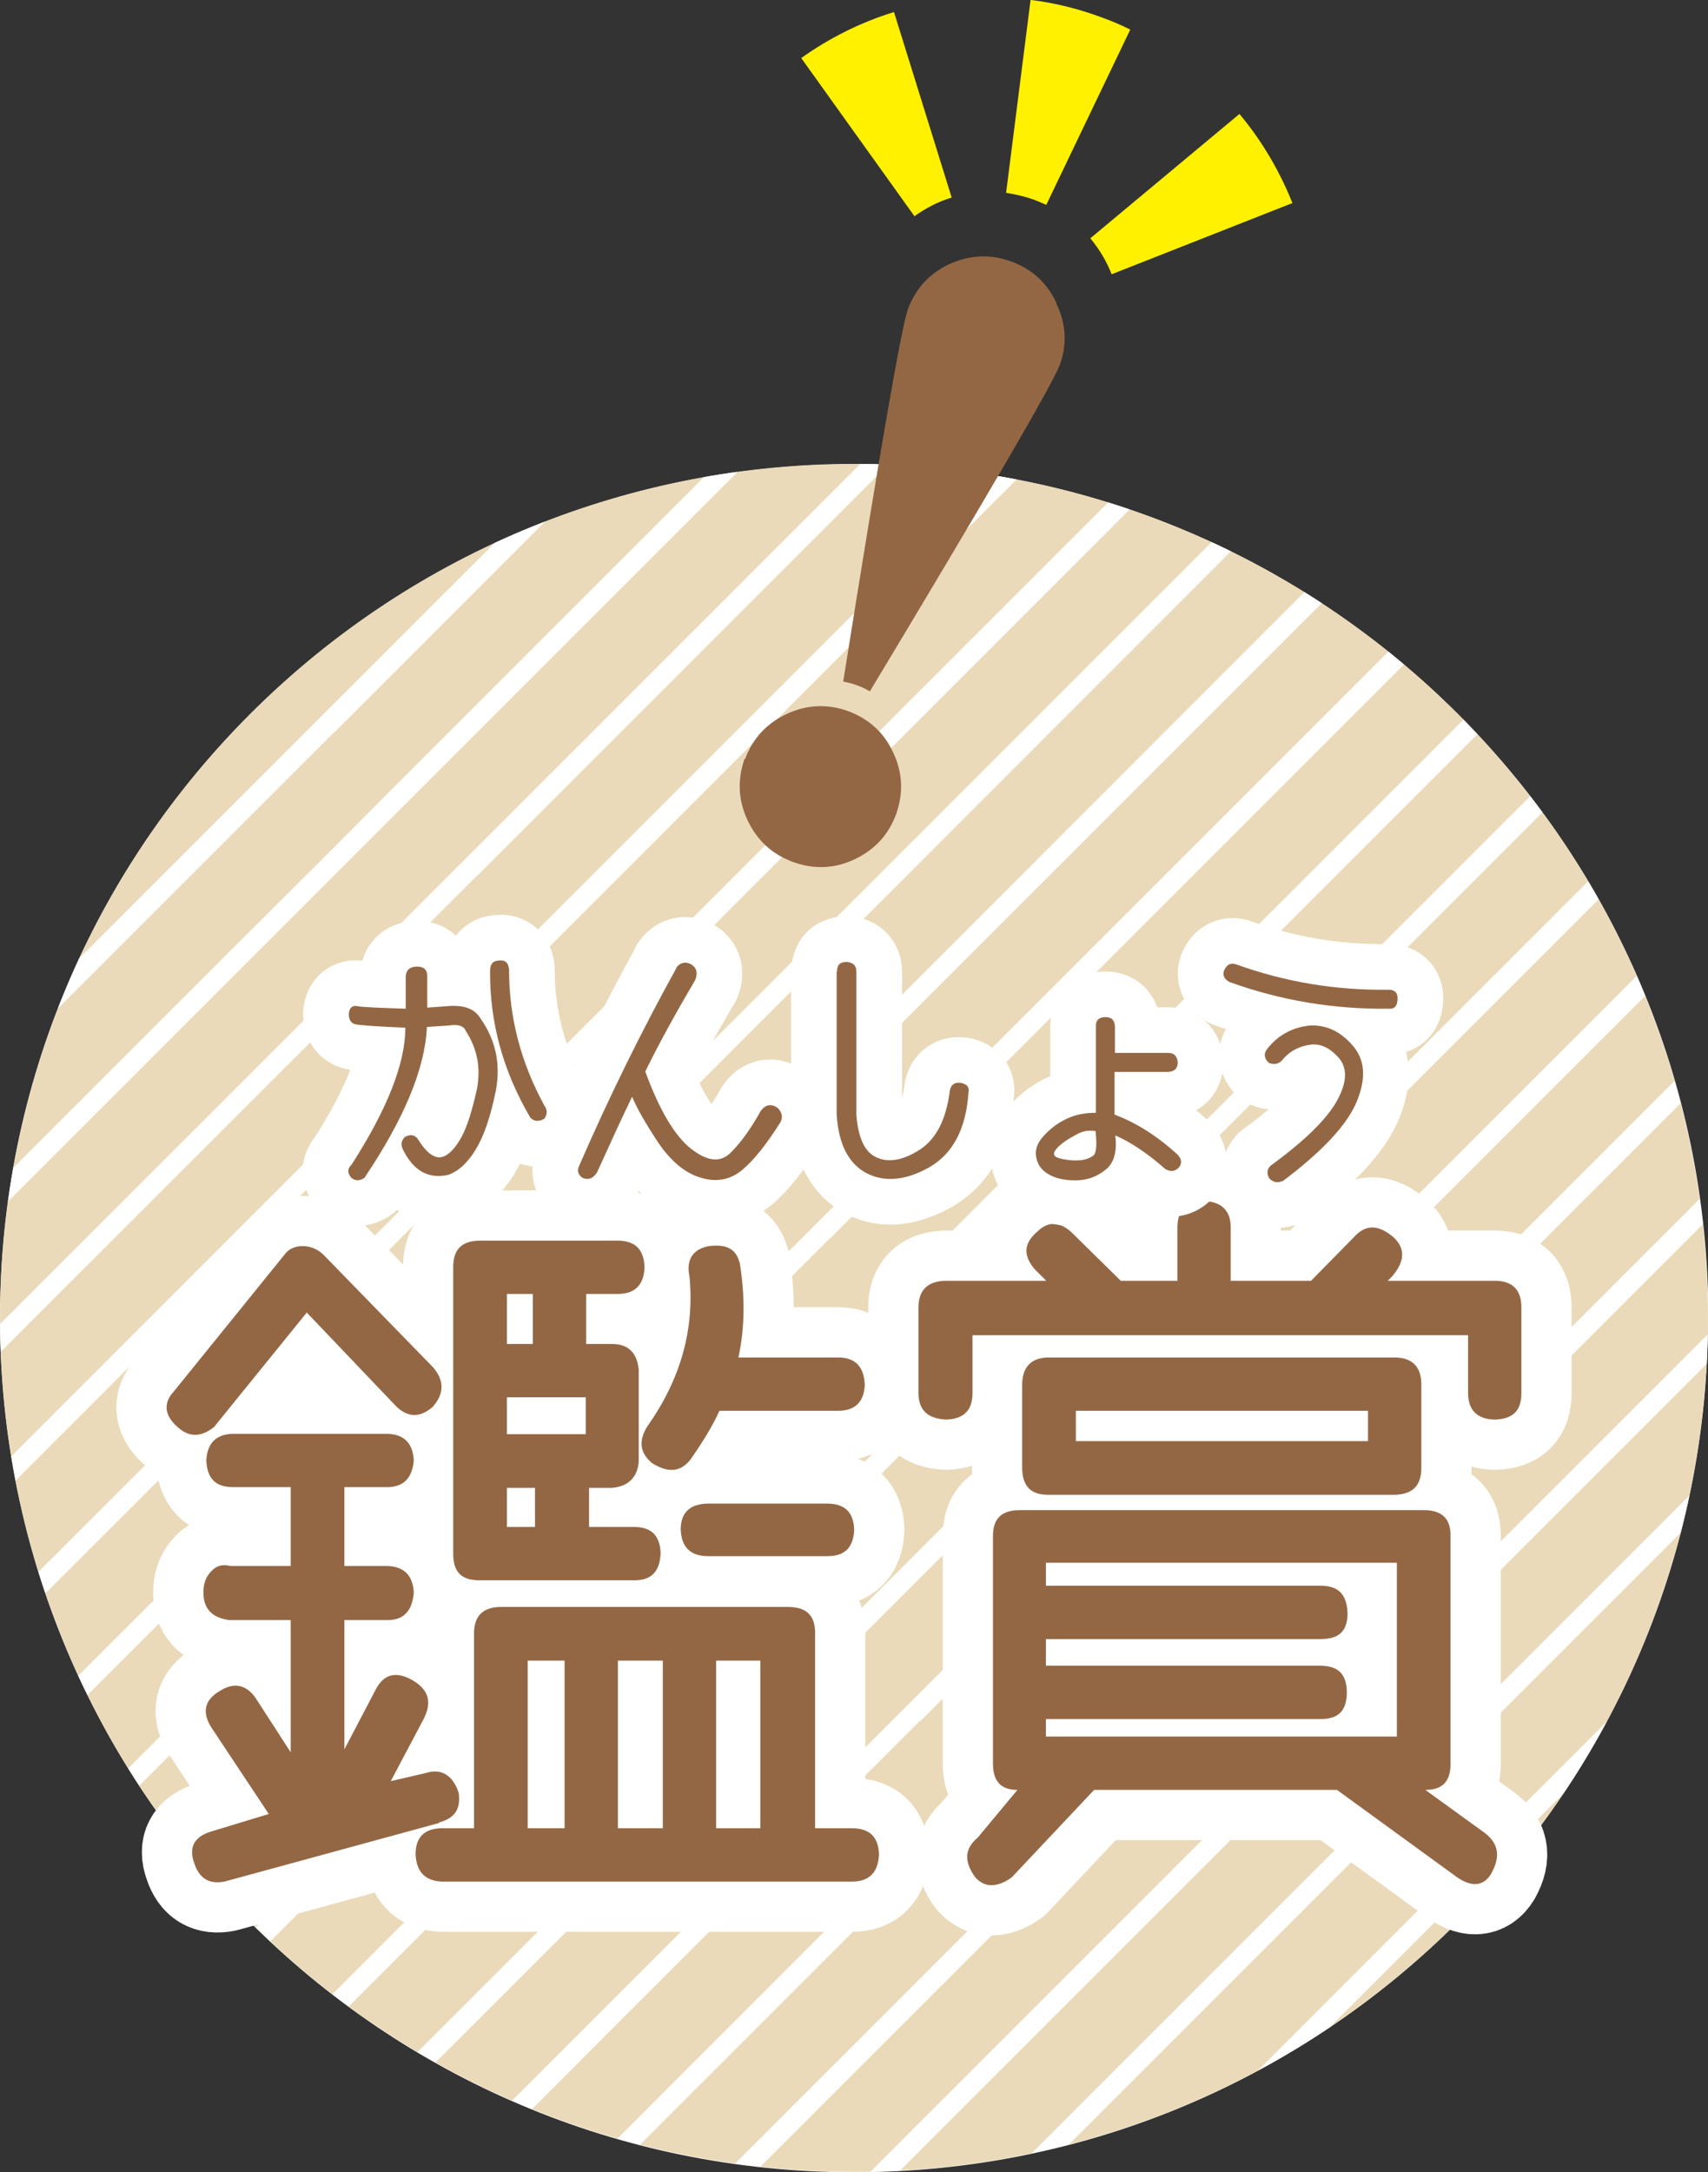 <?xml version="1.0" encoding="UTF-8"?><svg id="_レイヤー_2" xmlns="http://www.w3.org/2000/svg" xmlns:xlink="http://www.w3.org/1999/xlink" viewBox="0 0 46.77 59.48"><rect x="0" y="0" width="46.77" height="59.48" fill="#333333" stroke="none"/><defs><style>.cls-1{stroke-width:2.5px;}.cls-1,.cls-2,.cls-3{fill:#fff;}.cls-1,.cls-3{stroke:#fff;stroke-linecap:round;stroke-linejoin:round;}.cls-4{fill:#eadab9;}.cls-5{fill:#946744;}.cls-6{clip-path:url(#clippath);}.cls-7{fill:none;}.cls-8{fill:#fff100;}.cls-3{stroke-width:2.75px;}</style><clipPath id="clippath"><path class="cls-7" d="M39.92,19.55c9.13,9.13,9.13,23.94,0,33.07-9.13,9.13-23.94,9.13-33.07,0C-2.28,43.5-2.28,28.69,6.85,19.55c9.13-9.13,23.94-9.13,33.07,0Z"/></clipPath></defs><g id="_文字"><g><g><g><path class="cls-2" d="M46.77,36.09c0,12.91-10.47,23.39-23.39,23.39S0,49.01,0,36.09,10.47,12.71,23.39,12.71s23.39,10.47,23.39,23.38Z"/><g class="cls-6"><path class="cls-4" d="M39.92,19.55c9.13,9.13,9.13,23.94,0,33.07-9.13,9.13-23.94,9.13-33.07,0C-2.28,43.5-2.28,28.69,6.85,19.55c9.13-9.13,23.94-9.13,33.07,0Z"/><path class="cls-2" d="M26.79,37.69l19.6-19.6-.39-.39-19.74,19.74h0L6.67,57.04l.39,.39,19.6-19.6,.14-.13Zm-2.1-1.82l19.74-19.74-.39-.39-19.74,19.74h0L4.7,55.08l.39,.39,19.6-19.6h0Zm-1.96-1.96L42.47,14.17l-.39-.39-19.74,19.74h0S2.74,53.11,2.74,53.11l.39,.39,19.6-19.6h0Zm-13.33-10.19h0s1.57-1.57,1.57-1.57L30.71,2.41l-.39-.39L10.59,21.75h0l-1.56,1.57h0s-2.29,2.28-2.29,2.28l-15.75,15.75,.39,.39L7.35,25.77l2.06-2.06Zm27.05,23.91l19.74-19.74-.39-.39-19.6,19.6h0s-19.74,19.74-19.74,19.74l.39,.39,19.6-19.6h0Zm3.92,3.92l19.74-19.74-.39-.39-19.74,19.74h0s-19.6,19.6-19.6,19.6l.39,.39,19.6-19.6h0Zm21.31-18.17l-19.74,19.74-19.6,19.6,.39,.39,19.6-19.6h0l19.74-19.74-.39-.39Zm-13.33-13.33l-.39-.39-19.74,19.74h0L8.62,59l.39,.39,19.6-19.6,19.74-19.74Zm-23.15,27.08l3.4-3.41,1.97-1.97,19.74-19.74-.39-.39-19.6,19.6h0l-1.7,1.7h0l-3.81,3.81h0s-14.22,14.22-14.22,14.22l.39,.39,14.22-14.23h0Zm-8.21-19.23L36.59,8.29l-.39-.39L16.6,27.5-3.14,47.23l.39,.39L16.99,27.89h0Zm-1.96-1.96L34.63,6.33l-.39-.39L14.51,25.67h0S-5.09,45.28-5.09,45.28l.39,.39L15.03,25.93h0Zm-1.96-1.96L32.67,4.37l-.39-.39L12.55,23.71h0L-7.06,43.31l.39,.39L13.07,23.97h0Zm-3.92-3.92L28.75,.45l-.39-.39L8.62,19.79h0s-1.57,1.57-1.57,1.57h0l-3.81,3.81h0s-14.22,14.23-14.22,14.23l.39,.39L9.15,20.05h0Zm9.8,9.8L38.55,10.25l-.39-.39L18.43,29.59-1.17,49.2l.39,.39L18.95,29.85h0ZM40.51,12.2l-.39-.39L20.39,31.55,.78,51.15l.39,.39L20.91,31.8,40.51,12.2Zm-1.96,37.24l19.6-19.6-.39-.39-19.6,19.6-19.74,19.74,.39,.39,19.73-19.73h0Zm-3.92-3.92l19.6-19.6-.39-.39-19.74,19.74h0l-19.6,19.6,.39,.39,19.74-19.74h0Zm-1.96-1.96l19.6-19.6-.39-.39-19.74,19.74h0L12.55,62.92l.39,.39,19.74-19.74h0Z"/></g><g><g><path class="cls-3" d="M5.89,39.05c-.36,.3-.69,.32-1.01,.04-.38-.32-.42-.67-.12-.99l3.01-3.72c.12-.18,.3-.26,.52-.26,.2,0,.42,.08,.59,.26l2.97,3.05c.32,.36,.32,.73,0,1.09-.34,.3-.67,.3-.99,0l-2.46-2.58-2.52,3.11Zm6.12,10.87l-5.86,1.6c-.42,.08-.69-.08-.83-.5-.16-.44,0-.73,.46-.87l1.58-.48-1.54-2.32c-.3-.44-.24-.79,.2-1.05,.38-.24,.71-.18,.97,.18l.97,1.5v-3.62h-1.68c-.48-.06-.71-.32-.71-.75,0-.24,.06-.42,.2-.57,.14-.16,.3-.22,.55-.16h1.64v-2.16h-1.58c-.48,0-.71-.24-.73-.73,.02-.48,.28-.73,.75-.73h4.18c.48,0,.73,.26,.75,.73-.04,.5-.3,.73-.73,.73h-1.17v2.16h1.15c.48,0,.73,.26,.75,.73-.04,.5-.28,.75-.71,.75h-1.19v3.54l.87-1.66c.22-.41,.57-.5,1.05-.2,.4,.26,.48,.59,.24,1.05l-.89,1.68,.95-.22c.44-.14,.75,.06,.91,.54,.06,.44-.1,.69-.53,.81Zm11.31,.14c.5,0,.73,.24,.75,.71-.02,.51-.28,.75-.73,.75H12.09c-.44-.02-.69-.26-.71-.75,0-.48,.26-.71,.73-.71h.87v-5.33c0-.5,.26-.73,.75-.73h7.84c.5,0,.75,.22,.75,.71v5.35h.99Zm-10.2-6.79c-.5,0-.71-.24-.71-.73v-7.84c0-.5,.24-.73,.75-.73h3.74c.5,0,.73,.24,.75,.73-.02,.48-.26,.73-.73,.73h-.87v1.37h.71c.44,0,.69,.24,.73,.71v2.52c-.04,.44-.3,.67-.73,.71h-.63v1.07h1.23c.48,0,.71,.24,.73,.71-.02,.52-.26,.75-.71,.75h-4.26Zm1.47-7.84h-.71v1.37h.71v-1.37Zm1.45,3.84v-1.01h-2.16v1.01h2.16Zm-1.39,2.54v-1.07h-.77v1.07h.77Zm-.2,3.66v4.59h1.01v-4.59h-1.01Zm3.7,4.59v-4.59h-1.23v4.59h1.23Zm-.32-10.02c-.32-.28-.34-.61-.1-.99,.91-1.29,1.29-2.65,1.15-4.1-.1-.46,.1-.75,.53-.83,.5-.06,.75,.08,.85,.48,.14,.89,.14,1.74-.04,2.57h2.73c.48,0,.71,.26,.73,.75-.02,.48-.28,.71-.73,.71h-3.25c-.18,.4-.44,.83-.79,1.33-.28,.36-.63,.38-1.09,.08Zm1.58,1.13h3.23c.5,0,.73,.24,.75,.71-.02,.5-.26,.73-.73,.73h-3.27c-.48,0-.73-.24-.75-.73,0-.47,.26-.71,.77-.71Zm1.41,8.89v-4.59h-1.21v4.59h1.21Z"/><path class="cls-3" d="M40.93,35.07c.5,0,.73,.26,.73,.73v2.34c0,.48-.22,.71-.71,.73-.5,0-.75-.26-.75-.73v-1.58h-13.57v1.58c0,.48-.24,.71-.71,.73-.54-.02-.77-.28-.77-.73v-2.34c0-.48,.26-.73,.77-.73h2.73l-.32-.32c-.32-.38-.3-.71,.08-1.03,.3-.3,.65-.28,1.01,.1l1.27,1.25h1.55v-1.45c0-.48,.24-.73,.71-.73s.75,.24,.75,.71v1.47h2.2l1.17-1.19c.32-.36,.67-.36,1.09,0,.32,.3,.32,.65-.04,1.07l-.12,.12h2.93Zm-.34,15.07c.44,.3,.52,.67,.24,1.17-.22,.36-.57,.38-1.03,.02l-3.19-2.32h-6.65l-2.26,2.4c-.4,.28-.73,.28-.99,0-.32-.44-.3-.79,.06-1.09l1.09-1.31c-.44,0-.67-.22-.67-.73v-6.22c0-.5,.26-.71,.73-.71h11.07c.48,0,.73,.22,.73,.69v6.26c0,.5-.24,.71-.69,.71l1.56,1.13Zm-2.38-9.21h-9.51c-.48,0-.71-.24-.71-.75v-2.26c0-.5,.26-.75,.73-.75h9.47c.48,0,.73,.26,.73,.73v2.3c0,.48-.24,.71-.71,.73Zm.04,1.86h-9.61v.63h7.53c.5,0,.71,.26,.73,.75,0,.5-.24,.71-.73,.71h-7.53v.73h7.51c.5,0,.73,.24,.73,.73s-.22,.73-.71,.73h-7.53v.48h9.61v-4.77Zm-8.79-4.16v.83h8v-.83h-8Z"/></g><g><path class="cls-5" d="M5.89,39.05c-.36,.3-.69,.32-1.01,.04-.38-.32-.42-.67-.12-.99l3.01-3.72c.12-.18,.3-.26,.52-.26,.2,0,.42,.08,.59,.26l2.97,3.05c.32,.36,.32,.73,0,1.09-.34,.3-.67,.3-.99,0l-2.46-2.58-2.52,3.11Zm6.12,10.87l-5.86,1.6c-.42,.08-.69-.08-.83-.5-.16-.44,0-.73,.46-.87l1.58-.48-1.54-2.32c-.3-.44-.24-.79,.2-1.05,.38-.24,.71-.18,.97,.18l.97,1.5v-3.62h-1.68c-.48-.06-.71-.32-.71-.75,0-.24,.06-.42,.2-.57,.14-.16,.3-.22,.55-.16h1.64v-2.16h-1.58c-.48,0-.71-.24-.73-.73,.02-.48,.28-.73,.75-.73h4.18c.48,0,.73,.26,.75,.73-.04,.5-.3,.73-.73,.73h-1.17v2.16h1.15c.48,0,.73,.26,.75,.73-.04,.5-.28,.75-.71,.75h-1.19v3.54l.87-1.66c.22-.41,.57-.5,1.05-.2,.4,.26,.48,.59,.24,1.05l-.89,1.68,.95-.22c.44-.14,.75,.06,.91,.54,.06,.44-.1,.69-.53,.81Zm11.31,.14c.5,0,.73,.24,.75,.71-.02,.51-.28,.75-.73,.75H12.09c-.44-.02-.69-.26-.71-.75,0-.48,.26-.71,.73-.71h.87v-5.33c0-.5,.26-.73,.75-.73h7.84c.5,0,.75,.22,.75,.71v5.35h.99Zm-10.2-6.79c-.5,0-.71-.24-.71-.73v-7.84c0-.5,.24-.73,.75-.73h3.74c.5,0,.73,.24,.75,.73-.02,.48-.26,.73-.73,.73h-.87v1.37h.71c.44,0,.69,.24,.73,.71v2.52c-.04,.44-.3,.67-.73,.71h-.63v1.07h1.23c.48,0,.71,.24,.73,.71-.02,.52-.26,.75-.71,.75h-4.26Zm1.47-7.84h-.71v1.37h.71v-1.37Zm1.45,3.84v-1.01h-2.16v1.01h2.16Zm-1.39,2.54v-1.07h-.77v1.07h.77Zm-.2,3.66v4.59h1.01v-4.59h-1.01Zm3.7,4.59v-4.59h-1.23v4.59h1.23Zm-.32-10.02c-.32-.28-.34-.61-.1-.99,.91-1.29,1.29-2.65,1.15-4.1-.1-.46,.1-.75,.53-.83,.5-.06,.75,.08,.85,.48,.14,.89,.14,1.74-.04,2.57h2.73c.48,0,.71,.26,.73,.75-.02,.48-.28,.71-.73,.71h-3.25c-.18,.4-.44,.83-.79,1.33-.28,.36-.63,.38-1.09,.08Zm1.58,1.13h3.23c.5,0,.73,.24,.75,.71-.02,.5-.26,.73-.73,.73h-3.27c-.48,0-.73-.24-.75-.73,0-.47,.26-.71,.77-.71Zm1.41,8.89v-4.59h-1.21v4.59h1.21Z"/><path class="cls-5" d="M40.93,35.07c.5,0,.73,.26,.73,.73v2.34c0,.48-.22,.71-.71,.73-.5,0-.75-.26-.75-.73v-1.58h-13.57v1.58c0,.48-.24,.71-.71,.73-.54-.02-.77-.28-.77-.73v-2.34c0-.48,.26-.73,.77-.73h2.73l-.32-.32c-.32-.38-.3-.71,.08-1.03,.3-.3,.65-.28,1.01,.1l1.27,1.25h1.55v-1.45c0-.48,.24-.73,.71-.73s.75,.24,.75,.71v1.47h2.2l1.17-1.19c.32-.36,.67-.36,1.09,0,.32,.3,.32,.65-.04,1.07l-.12,.12h2.93Zm-.34,15.07c.44,.3,.52,.67,.24,1.17-.22,.36-.57,.38-1.03,.02l-3.19-2.32h-6.65l-2.26,2.4c-.4,.28-.73,.28-.99,0-.32-.44-.3-.79,.06-1.09l1.09-1.31c-.44,0-.67-.22-.67-.73v-6.22c0-.5,.26-.71,.73-.71h11.07c.48,0,.73,.22,.73,.69v6.26c0,.5-.24,.71-.69,.71l1.56,1.13Zm-2.38-9.21h-9.51c-.48,0-.71-.24-.71-.75v-2.26c0-.5,.26-.75,.73-.75h9.47c.48,0,.73,.26,.73,.73v2.3c0,.48-.24,.71-.71,.73Zm.04,1.86h-9.61v.63h7.53c.5,0,.71,.26,.73,.75,0,.5-.24,.71-.73,.71h-7.53v.73h7.51c.5,0,.73,.24,.73,.73s-.22,.73-.71,.73h-7.53v.48h9.61v-4.77Zm-8.79-4.16v.83h8v-.83h-8Z"/></g></g></g><g><path class="cls-8" d="M25.04,5.92l-3.1-4.33c.77-.55,1.63-.98,2.54-1.26h0l1.58,5.08c-.37,.11-.71,.29-1.02,.51h0Zm4.81,.61l4.09-3.41c.61,.73,1.1,1.56,1.45,2.44h0l-4.95,1.95c-.14-.36-.34-.69-.58-.98h0Zm-1.61-6.53c.64,.08,1.29,.24,1.91,.47h0c.28,.1,.54,.21,.8,.34h0l-2.3,4.8c-.11-.05-.21-.09-.33-.14h0c-.26-.09-.51-.15-.77-.19h0l.67-5.28h0Z"/><g><path class="cls-5" d="M20.4,20.79c.21-.57,.59-.98,1.14-1.24,.55-.26,1.12-.28,1.68-.08,.57,.21,.99,.59,1.24,1.14,.26,.55,.28,1.11,.08,1.68-.21,.57-.59,.98-1.14,1.24-.55,.26-1.12,.28-1.69,.07-.57-.21-.98-.59-1.24-1.14-.26-.55-.28-1.12-.08-1.69Z"/><path class="cls-5" d="M28.93,8.3c-.26-.56-.67-.93-1.24-1.14-.57-.21-1.13-.18-1.69,.07-.55,.26-.93,.67-1.14,1.24-.18,.51-.77,3.91-1.77,10.19,.13,.03,.26,.06,.39,.11,.12,.04,.23,.1,.34,.16,3.28-5.45,5.01-8.43,5.2-8.94,.21-.57,.17-1.14-.1-1.69Z"/></g></g></g><g><g><path class="cls-1" d="M9.55,27.76c.02-.18,.11-.25,.29-.2,.19,.02,.62,.04,1.27,.06v-.86c0-.17,.08-.27,.25-.29,.22-.02,.33,.06,.34,.24v.88l.55-.04c.45-.04,.75,.07,.91,.34,.42,.6,.55,1.25,.42,1.96-.14,.7-.32,1.24-.55,1.62-.23,.38-.49,.61-.76,.7-.54,.12-.95-.11-1.24-.7-.06-.13-.04-.25,.06-.34,.15-.08,.27-.06,.36,.07,.25,.41,.5,.56,.71,.46,.15-.06,.32-.24,.48-.53,.16-.3,.29-.73,.42-1.31,.11-.58,.01-1.11-.31-1.6-.05-.13-.21-.18-.46-.14l-.6,.04c-.05,1.13-.62,2.51-1.71,4.13-.13,.09-.25,.09-.36,0-.11-.13-.11-.25,0-.35,.98-1.52,1.48-2.78,1.48-3.76-.71-.03-1.16-.06-1.35-.09-.13-.02-.2-.12-.2-.29Zm4.12-1.46c.17-.02,.26,.07,.27,.26,0,1.3,.32,2.53,.97,3.72,.08,.11,.08,.22,0,.35-.15,.09-.29,.08-.39-.03-.75-1.28-1.11-2.61-1.1-4.01,0-.2,.08-.29,.27-.29Z"/><path class="cls-1" d="M18.51,26.51c.1-.15,.25-.19,.41-.11,.16,.1,.19,.24,.12,.43-.56,.95-1.02,1.79-1.37,2.51,.39,1.07,.82,1.78,1.26,2.12,.45,.35,.81,.38,1.09,.09,.28-.28,.55-.66,.81-1.13,.14-.19,.3-.2,.47-.08,.12,.13,.14,.25,.07,.39-.38,.6-.72,1.03-1.04,1.3-.32,.27-.7,.35-1.13,.22-.43-.12-.83-.45-1.18-.97-.35-.53-.59-.95-.71-1.25-.25,.51-.57,1.21-.96,2.07-.11,.17-.24,.22-.4,.15-.13-.09-.15-.2-.09-.33,.83-1.91,1.72-3.71,2.66-5.41Z"/><path class="cls-1" d="M22.92,26.6c0-.18,.08-.26,.26-.26,.18,.01,.27,.1,.27,.26v3.93c.05,.63,.23,1.02,.55,1.16,.32,.15,.71,.09,1.17-.2,.46-.29,.74-.83,.84-1.63,.03-.16,.13-.23,.29-.21,.18,.03,.25,.12,.22,.27-.07,1-.43,1.67-1.07,2.04-.64,.36-1.21,.42-1.71,.17-.5-.26-.78-.79-.83-1.62v-3.9Z"/><path class="cls-1" d="M30.52,28.83h1.47c.15,0,.24,.08,.26,.25,0,.17-.08,.26-.26,.27h-1.47v1.17c.59,.22,1.16,.58,1.72,1.09,.13,.13,.13,.26,.03,.37-.11,.1-.22,.11-.36,.03-.49-.43-.95-.74-1.37-.92,.05,.4-.02,.7-.21,.89-.27,.24-.56,.34-.88,.34-.32,0-.57-.06-.76-.18-.18-.11-.29-.27-.32-.48-.03-.22,.06-.41,.25-.6,.18-.19,.39-.34,.62-.44,.24-.11,.49-.15,.77-.15v-2.36c-.01-.17,.08-.26,.26-.26,.17,0,.25,.08,.26,.26v.74Zm-1.65,2.8c.02,.06,.17,.11,.45,.14,.28,.02,.48-.02,.62-.13,.08-.06,.1-.28,.06-.67-.19-.03-.37,0-.55,.11-.19,.1-.34,.2-.45,.3-.11,.11-.16,.19-.13,.25Z"/><path class="cls-1" d="M33.52,26.57c.07-.16,.19-.22,.34-.16,1.34,.48,2.72,.71,4.15,.69,.18,0,.26,.08,.26,.23,0,.21-.08,.3-.23,.29-1.5,.02-2.96-.22-4.37-.73-.15-.08-.2-.19-.15-.32Zm2.35,1.51c.46-.02,.85,.17,1.18,.56,.34,.4,.36,.91,.09,1.55-.27,.63-.95,1.35-2,2.14-.15,.07-.27,.05-.38-.06-.08-.13-.07-.25,.03-.35,.95-.69,1.55-1.29,1.82-1.78,.27-.49,.29-.87,.07-1.15-.23-.27-.48-.41-.76-.39-.34,.04-.61,.18-.82,.44-.1,.1-.22,.12-.36,.06-.13-.13-.14-.25-.04-.38,.3-.38,.69-.59,1.17-.64Z"/></g><g><path class="cls-5" d="M9.55,27.76c.02-.18,.11-.25,.29-.2,.19,.02,.62,.04,1.27,.06v-.86c0-.17,.08-.27,.25-.29,.22-.02,.33,.06,.34,.24v.88l.55-.04c.45-.04,.75,.07,.91,.34,.42,.6,.55,1.25,.42,1.96-.14,.7-.32,1.24-.55,1.62-.23,.38-.49,.61-.76,.7-.54,.12-.95-.11-1.24-.7-.06-.13-.04-.25,.06-.34,.15-.08,.27-.06,.36,.07,.25,.41,.5,.56,.71,.46,.15-.06,.32-.24,.48-.53,.16-.3,.29-.73,.42-1.31,.11-.58,.01-1.11-.31-1.6-.05-.13-.21-.18-.46-.14l-.6,.04c-.05,1.13-.62,2.51-1.71,4.13-.13,.09-.25,.09-.36,0-.11-.13-.11-.25,0-.35,.98-1.52,1.48-2.78,1.48-3.76-.71-.03-1.16-.06-1.35-.09-.13-.02-.2-.12-.2-.29Zm4.12-1.46c.17-.02,.26,.07,.27,.26,0,1.3,.32,2.53,.97,3.72,.08,.11,.08,.22,0,.35-.15,.09-.29,.08-.39-.03-.75-1.28-1.11-2.61-1.1-4.01,0-.2,.08-.29,.27-.29Z"/><path class="cls-5" d="M18.51,26.51c.1-.15,.25-.19,.41-.11,.16,.1,.19,.24,.12,.43-.56,.95-1.02,1.79-1.37,2.51,.39,1.07,.82,1.78,1.26,2.12,.45,.35,.81,.38,1.09,.09,.28-.28,.55-.66,.81-1.13,.14-.19,.3-.2,.47-.08,.12,.13,.14,.25,.07,.39-.38,.6-.72,1.03-1.04,1.3-.32,.27-.7,.35-1.13,.22-.43-.12-.83-.45-1.18-.97-.35-.53-.59-.95-.71-1.25-.25,.51-.57,1.21-.96,2.07-.11,.17-.24,.22-.4,.15-.13-.09-.15-.2-.09-.33,.83-1.91,1.72-3.71,2.66-5.41Z"/><path class="cls-5" d="M22.92,26.6c0-.18,.08-.26,.26-.26,.18,.01,.27,.1,.27,.26v3.93c.05,.63,.23,1.02,.55,1.16,.32,.15,.71,.09,1.17-.2,.46-.29,.74-.83,.84-1.63,.03-.16,.13-.23,.29-.21,.18,.03,.25,.12,.22,.27-.07,1-.43,1.67-1.07,2.04-.64,.36-1.21,.42-1.71,.17-.5-.26-.78-.79-.83-1.62v-3.9Z"/><path class="cls-5" d="M30.52,28.83h1.47c.15,0,.24,.08,.26,.25,0,.17-.08,.26-.26,.27h-1.47v1.17c.59,.22,1.16,.58,1.72,1.09,.13,.13,.13,.26,.03,.37-.11,.1-.22,.11-.36,.03-.49-.43-.95-.74-1.37-.92,.05,.4-.02,.7-.21,.89-.27,.24-.56,.34-.88,.34-.32,0-.57-.06-.76-.18-.18-.11-.29-.27-.32-.48-.03-.22,.06-.41,.25-.6,.18-.19,.39-.34,.62-.44,.24-.11,.49-.15,.77-.15v-2.36c-.01-.17,.08-.26,.26-.26,.17,0,.25,.08,.26,.26v.74Zm-1.65,2.8c.02,.06,.17,.11,.45,.14,.28,.02,.48-.02,.62-.13,.08-.06,.1-.28,.06-.67-.19-.03-.37,0-.55,.11-.19,.1-.34,.2-.45,.3-.11,.11-.16,.19-.13,.25Z"/><path class="cls-5" d="M33.52,26.57c.07-.16,.19-.22,.34-.16,1.34,.48,2.72,.71,4.15,.69,.18,0,.26,.08,.26,.23,0,.21-.08,.3-.23,.29-1.5,.02-2.96-.22-4.37-.73-.15-.08-.2-.19-.15-.32Zm2.35,1.51c.46-.02,.85,.17,1.18,.56,.34,.4,.36,.91,.09,1.55-.27,.63-.95,1.35-2,2.14-.15,.07-.27,.05-.38-.06-.08-.13-.07-.25,.03-.35,.95-.69,1.55-1.29,1.82-1.78,.27-.49,.29-.87,.07-1.15-.23-.27-.48-.41-.76-.39-.34,.04-.61,.18-.82,.44-.1,.1-.22,.12-.36,.06-.13-.13-.14-.25-.04-.38,.3-.38,.69-.59,1.17-.64Z"/></g></g></g></g></svg>